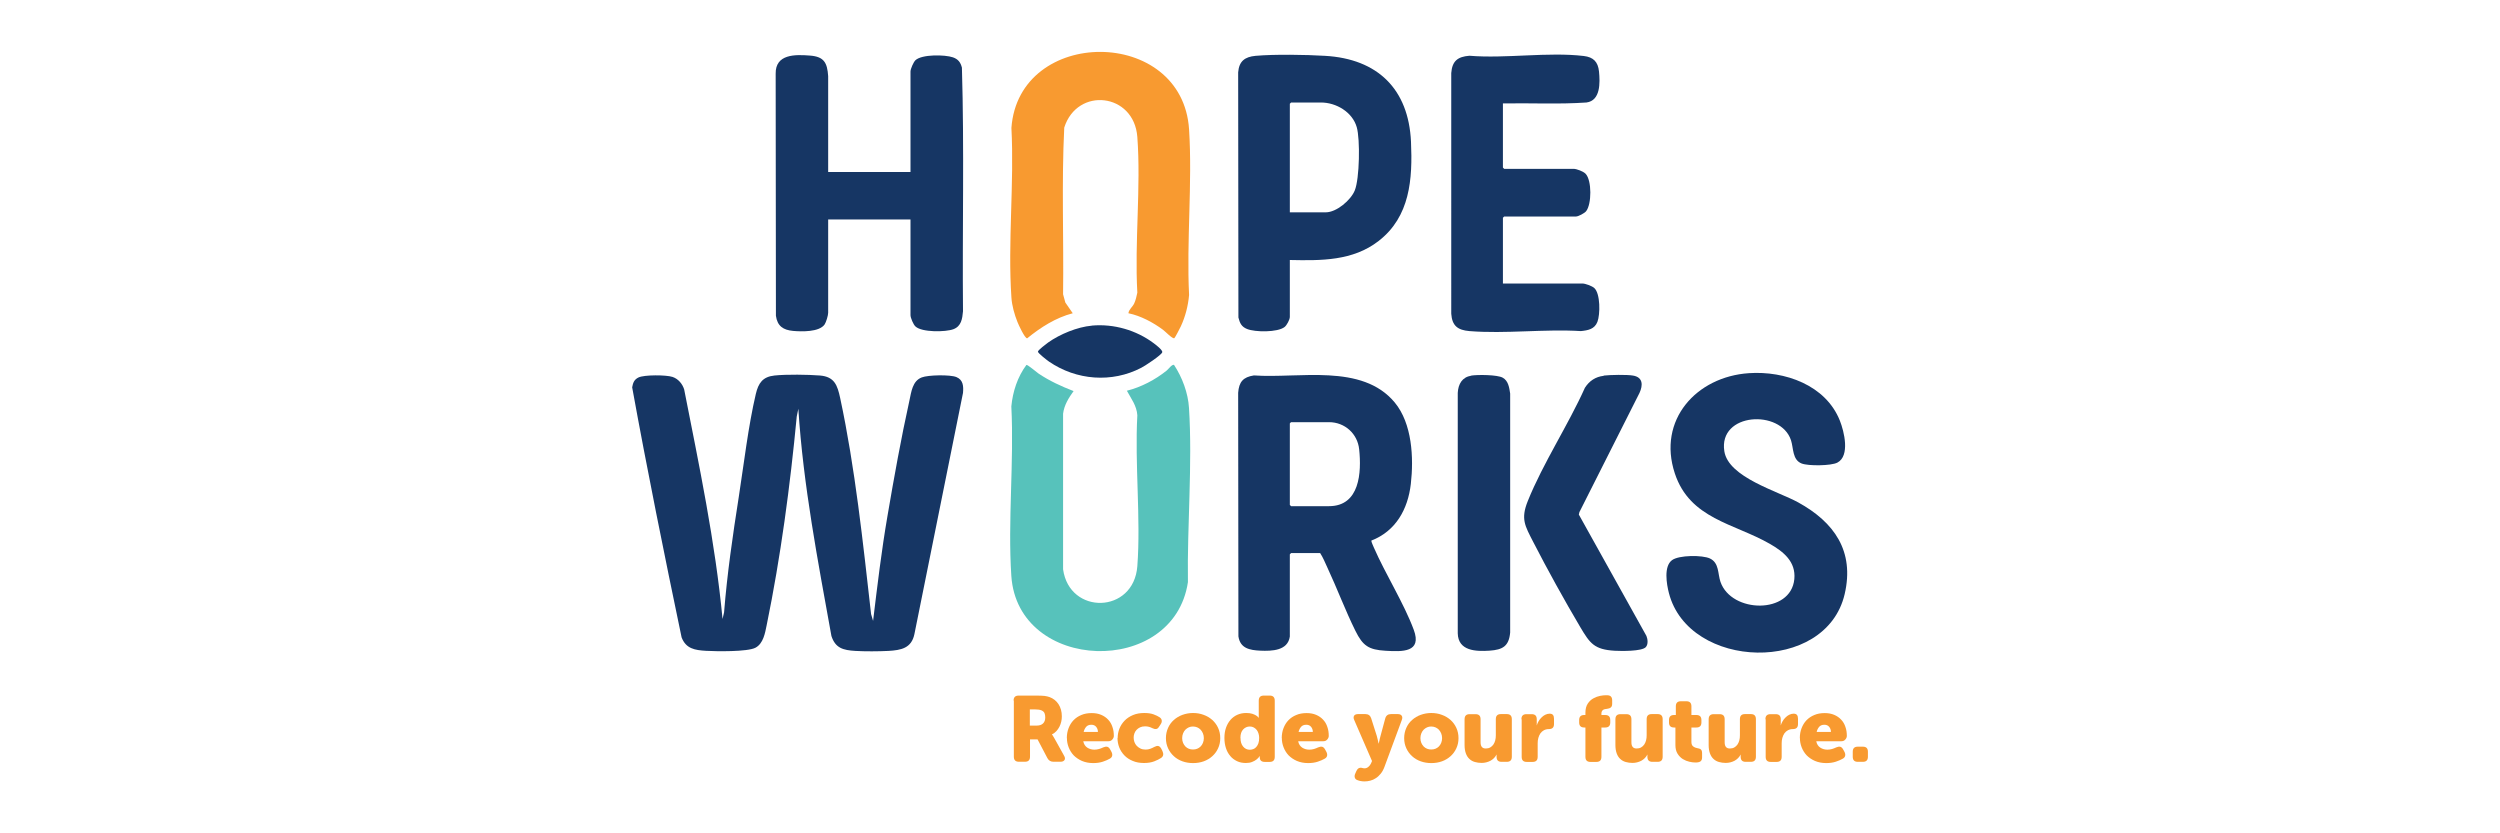 <?xml version="1.0" encoding="UTF-8"?>
<svg id="Layer_1" data-name="Layer 1" xmlns="http://www.w3.org/2000/svg" viewBox="0 0 300 100">
  <defs>
    <style>
      .cls-1 {
        fill: #163664;
      }

      .cls-2 {
        fill: #f89a30;
      }

      .cls-3 {
        fill: #57c2bb;
      }
    </style>
  </defs>
  <g>
    <path class="cls-1" d="M86.7,74.3l.19-.82c.37-4.64,1.04-9.24,1.76-13.83.61-3.94,1.15-8.57,2.05-12.38.31-1.3.82-2.06,2.25-2.21s4.04-.11,5.43,0c1.76.14,2.11,1.17,2.44,2.7,1.8,8.39,2.74,17.39,3.71,25.93l.24.82c.51-4.21,1.01-8.43,1.73-12.61.77-4.52,1.64-9.37,2.63-13.83.23-1.05.36-2.35,1.48-2.78.77-.3,3.41-.35,4.16-.04.82.34.86,1.1.79,1.9l-5.83,28.94c-.35,1.7-1.6,1.93-3.12,2.02-1.18.06-2.81.07-3.98,0-1.44-.09-2.38-.32-2.86-1.79-1.63-9.04-3.38-18.08-3.97-27.27l-.19.92c-.79,8.32-1.93,16.87-3.61,25.05-.19.94-.4,2.21-1.35,2.71s-4.72.44-5.93.37c-1.34-.08-2.41-.25-2.93-1.62-2.08-9.97-4.11-19.98-5.93-30,.1-.55.24-.93.75-1.18.69-.34,3.34-.32,4.09-.07.69.23,1.19.83,1.4,1.5,1.8,9.15,3.73,18.29,4.61,27.6Z"/>
    <path class="cls-1" d="M154.78,76.38c-.24,1.71-2.15,1.76-3.54,1.7-1.27-.06-2.42-.27-2.63-1.72l-.03-29.23c.1-1.3.59-1.88,1.89-2.08,5.39.39,12.97-1.49,16.9,3.25,2.09,2.52,2.29,6.64,1.93,9.77-.35,3.04-1.8,5.66-4.74,6.8-.02.13.24.68.31.85,1.4,3.2,3.59,6.65,4.78,9.85,1.02,2.74-1.37,2.64-3.39,2.52s-2.72-.59-3.61-2.39c-1.22-2.46-2.22-5.15-3.39-7.65-.26-.56-.5-1.16-.84-1.68h-3.49s-.15.14-.15.15v9.88ZM154.93,50.66s-.15.12-.15.15v9.78s.14.15.15.15h4.55c3.71,0,3.91-4.07,3.62-6.82-.19-1.86-1.71-3.26-3.62-3.26h-4.55Z"/>
    <path class="cls-1" d="M99.38,20.64h9.88v-12.06c0-.31.35-1.11.59-1.35.77-.73,3.54-.68,4.5-.35.63.22.92.6,1.08,1.24.29,9.72.04,19.49.13,29.23-.08.9-.2,1.79-1.14,2.15s-3.81.4-4.57-.33c-.25-.23-.59-1.03-.59-1.35v-11.48h-9.88v11.19c0,.31-.24,1.13-.43,1.41-.65.92-2.75.86-3.78.77-1.19-.11-1.89-.58-2.06-1.82l-.03-29.04c-.04-2.38,2.34-2.32,4.12-2.18,1.7.13,2.07.87,2.18,2.47v11.48Z"/>
    <path class="cls-3" d="M135.22,46.89c1.72-.43,3.41-1.32,4.79-2.43.22-.18.59-.73.87-.68.99,1.51,1.69,3.37,1.8,5.18.43,6.76-.23,14.1-.13,20.9-1.71,11.44-20.41,10.85-21.19-.74-.44-6.6.34-13.69,0-20.35.17-1.78.74-3.54,1.81-4.98.16-.04,1.21.87,1.46,1.04,1.33.89,2.71,1.52,4.2,2.1-.59.82-1.13,1.68-1.26,2.71v18.68c.77,5.51,8.48,5.35,8.91-.38s-.32-12.21,0-18.11c-.08-1.16-.75-2-1.26-2.95Z"/>
    <path class="cls-2" d="M140.92,40.58c-.21.12-1.09-.81-1.35-1-1.2-.89-2.69-1.69-4.16-1.99.05-.46.49-.74.7-1.19.18-.39.28-.86.37-1.28-.34-6.09.45-12.66,0-18.69-.4-5.29-7.21-6.04-8.77-1.12-.33,6.64-.05,13.34-.14,20l.27.99.89,1.29c-2.04.53-3.85,1.69-5.47,3.01-.29,0-1.04-1.64-1.16-1.95-.36-.89-.67-1.99-.73-2.95-.45-6.6.35-13.7,0-20.35.88-12.18,20.53-12.21,21.32.19.41,6.46-.32,13.36,0,19.86-.12,1.31-.44,2.57-.99,3.76-.08.18-.7,1.37-.77,1.41Z"/>
    <path class="cls-1" d="M209.87,44.78c4.3-.29,9.21,1.42,10.91,5.69.52,1.3,1.24,4.23-.29,5.04-.75.4-3.5.42-4.29.11-1.13-.44-.97-1.84-1.28-2.79-1.23-3.75-8.73-3.33-8,1.32.49,3.14,6.4,4.78,8.87,6.14,4.32,2.38,6.77,5.85,5.57,11-2.25,9.64-18.7,9.12-21.09-.12-.28-1.08-.64-3.2.37-3.95.83-.62,3.65-.63,4.56-.2,1.12.54.92,1.84,1.26,2.81,1.31,3.77,8.45,3.92,8.86-.34.2-2.09-1.3-3.29-2.94-4.23-4.3-2.47-9.59-2.98-11.4-8.45-2.12-6.41,2.59-11.61,8.89-12.03Z"/>
    <path class="cls-1" d="M154.78,31.2v6.83c0,.31-.36,1-.63,1.21-.84.66-3.54.63-4.5.24-.67-.27-.87-.7-1.04-1.38l-.03-29.42c.11-1.33.79-1.86,2.09-1.98,2.28-.2,6.01-.14,8.33,0,6.32.36,10.03,3.99,10.32,10.31.2,4.47-.1,8.98-3.89,11.91-3.09,2.4-6.9,2.36-10.65,2.28ZM154.78,25.48h4.31c1.29,0,3-1.45,3.48-2.62.58-1.4.66-6.15.24-7.6-.52-1.81-2.46-2.96-4.3-2.96h-3.58s-.15.14-.15.15v13.03Z"/>
    <path class="cls-1" d="M180.35,12.41v7.7s.14.15.15.15h8.33c.37,0,1.17.31,1.44.59.76.79.74,3.66.06,4.5-.2.24-.93.63-1.21.63h-8.62s-.15.14-.15.15v7.89h9.54c.34,0,1.13.29,1.41.53.76.66.73,3.2.39,4.07s-1.1,1.02-1.99,1.11c-4.33-.27-9.09.35-13.37,0-1.4-.12-2.08-.63-2.18-2.08V8.77c.11-1.45.77-1.97,2.18-2.08,4.35.36,9.47-.48,13.73.03,1.15.14,1.7.7,1.82,1.86.13,1.33.2,3.5-1.51,3.72-3.32.23-6.68.05-10.01.11Z"/>
    <path class="cls-1" d="M192.44,45.07c.77-.09,2.8-.13,3.53,0,1.19.2,1.2,1.15.77,2.08l-7.21,14.3-.07.3,8.11,14.56c.16.39.23,1-.07,1.34-.47.53-3,.48-3.74.44-2.45-.15-2.96-.87-4.13-2.84-1.91-3.23-3.94-6.9-5.65-10.23-.98-1.92-1.52-2.74-.64-4.91,1.82-4.52,4.84-9.1,6.85-13.58.53-.82,1.27-1.32,2.25-1.43Z"/>
    <path class="cls-1" d="M176.55,45.07c.77-.12,3.12-.11,3.77.25.69.38.79,1.2.9,1.91v28.67c-.15,1.65-.9,2.07-2.47,2.18-1.65.11-3.77.04-3.82-2.08v-28.86c.06-1.05.52-1.88,1.62-2.06Z"/>
    <path class="cls-1" d="M131.04,39.07c2.62-.23,5.32.55,7.41,2.12.23.17,1.09.82,1.02,1.08-.09.34-2.09,1.65-2.51,1.86-3.54,1.85-7.8,1.51-11.08-.74-.23-.16-1.33-1.01-1.33-1.19s1.01-.94,1.23-1.1c1.41-1,3.51-1.87,5.24-2.02Z"/>
  </g>
  <g>
    <path class="cls-2" d="M121.63,84.08c0-.41.2-.61.61-.61h2.16c.41,0,.73.02.95.04.23.03.42.08.6.14.45.17.81.45,1.07.85.26.4.4.89.4,1.46,0,.22-.02.43-.07.64-.05.21-.12.42-.22.61s-.22.37-.37.53c-.15.16-.32.29-.52.38v.02s.05.07.08.11c.03.04.06.09.09.15s.08.14.13.22l1.14,2.05c.13.22.15.39.06.53-.09.14-.25.21-.48.21h-.85c-.32,0-.56-.14-.72-.43l-1.18-2.25h-.91v2.07c0,.41-.2.61-.61.61h-.72c-.41,0-.61-.2-.61-.61v-6.74ZM124.42,87.07c.31,0,.56-.08.74-.25.18-.17.27-.41.27-.73,0-.2-.03-.37-.09-.52-.06-.14-.19-.25-.37-.33-.17-.07-.42-.11-.73-.11h-.66v1.94h.85Z"/>
    <path class="cls-2" d="M128.02,88.56c0-.42.07-.82.21-1.18s.33-.68.59-.95c.26-.27.57-.48.94-.63.37-.16.79-.23,1.25-.23.42,0,.8.07,1.13.21.33.14.61.33.84.58.23.24.4.53.51.87.12.33.17.69.17,1.08,0,.15-.06.29-.18.43s-.27.21-.47.21h-3.02c.07.35.24.61.49.77.25.16.53.24.85.24.19,0,.38-.03.56-.08.18-.05.34-.12.49-.19.19-.08.35-.11.48-.08s.25.13.35.31l.16.29c.09.17.12.33.09.48-.03.15-.13.27-.3.36-.21.12-.48.24-.81.35-.33.11-.72.17-1.16.17-.51,0-.96-.09-1.36-.26-.39-.17-.72-.4-.99-.67-.26-.28-.46-.6-.6-.96s-.21-.73-.21-1.11ZM131.75,87.83c0-.24-.07-.44-.21-.61-.14-.17-.33-.25-.58-.25-.28,0-.49.09-.63.26-.14.17-.24.37-.29.6h1.71Z"/>
    <path class="cls-2" d="M134.12,88.56c0-.39.07-.76.21-1.12.14-.36.35-.68.62-.96.27-.28.6-.5,1-.67.4-.17.85-.25,1.36-.25.44,0,.81.05,1.11.16.3.11.55.23.73.35.16.11.24.23.26.38s-.02.3-.13.46l-.19.29c-.1.17-.22.27-.36.28-.13.02-.29-.02-.47-.11-.11-.06-.24-.11-.38-.15-.14-.04-.3-.06-.47-.06-.23,0-.43.04-.6.12-.17.08-.31.18-.43.31-.12.13-.2.27-.26.44-.06.16-.08.33-.08.5s.03.34.09.51c.06.17.15.32.27.45.12.13.27.24.45.33s.39.13.63.13c.19,0,.38-.03.56-.1.18-.07.34-.14.48-.22.19-.1.35-.14.48-.11s.25.14.35.32l.14.28c.08.17.11.33.09.47-.02.14-.11.27-.26.37-.2.13-.47.27-.81.4-.34.13-.75.2-1.22.2-.51,0-.97-.08-1.36-.25-.4-.16-.73-.38-1-.66-.27-.28-.48-.6-.62-.96-.14-.36-.21-.74-.21-1.14Z"/>
    <path class="cls-2" d="M139.91,88.58c0-.45.09-.86.26-1.24s.4-.69.7-.95c.29-.26.64-.47,1.03-.61.39-.14.81-.22,1.26-.22s.88.07,1.27.22c.4.14.74.35,1.04.61.29.26.53.58.7.95s.26.78.26,1.24-.09.85-.26,1.22-.4.68-.7.95c-.29.26-.64.47-1.03.61-.39.14-.82.21-1.27.21s-.88-.07-1.27-.21c-.39-.14-.74-.34-1.03-.61-.29-.26-.53-.58-.7-.95s-.26-.77-.26-1.22ZM141.86,88.58c0,.21.04.41.11.57.07.17.17.31.28.43.12.12.26.21.41.27s.32.09.5.09.35-.03.5-.09.29-.15.41-.27c.12-.12.21-.26.28-.43.07-.17.11-.36.11-.57s-.04-.41-.11-.58c-.07-.17-.17-.32-.28-.44-.12-.12-.26-.22-.41-.28s-.32-.1-.5-.1-.35.03-.5.1-.29.16-.41.28c-.12.12-.21.27-.28.44-.07.17-.11.37-.11.58Z"/>
    <path class="cls-2" d="M146.93,88.56c0-.45.06-.86.19-1.23s.31-.68.54-.95c.23-.26.51-.47.83-.61.32-.14.67-.21,1.05-.21.29,0,.53.03.72.09.19.06.34.13.46.2.13.08.24.17.32.28h.02s-.01-.05-.01-.08v-1.97c0-.41.2-.61.61-.61h.7c.41,0,.61.2.61.61v6.74c0,.41-.2.61-.61.61h-.58c-.41,0-.61-.19-.61-.56v-.11s0-.02.01-.03h-.02c-.1.16-.23.3-.39.42-.13.1-.3.2-.51.28-.21.09-.46.13-.76.13-.39,0-.75-.07-1.06-.22s-.59-.35-.81-.62c-.23-.27-.4-.58-.52-.95s-.18-.77-.18-1.22ZM148.86,88.55c0,.43.1.78.31,1.03.21.26.48.39.81.39.14,0,.28-.03.42-.08s.26-.14.36-.26c.1-.12.19-.26.25-.44.06-.18.09-.39.09-.64,0-.17-.02-.34-.07-.5-.04-.16-.12-.31-.21-.44-.1-.13-.22-.23-.36-.31-.14-.08-.3-.12-.49-.12-.3,0-.57.12-.79.35-.22.23-.33.58-.33,1.02Z"/>
    <path class="cls-2" d="M153.81,88.56c0-.42.07-.82.21-1.18s.33-.68.59-.95c.26-.27.57-.48.94-.63.37-.16.79-.23,1.25-.23.42,0,.8.07,1.13.21.33.14.61.33.84.58.23.24.4.53.51.87.12.33.17.69.17,1.08,0,.15-.06.29-.18.43s-.27.21-.47.21h-3.02c.07.35.24.61.49.77.25.16.53.24.85.24.19,0,.38-.03.56-.08.18-.05.34-.12.49-.19.19-.08.35-.11.48-.08s.25.13.35.31l.16.29c.09.17.12.33.09.48-.03.15-.13.27-.3.36-.21.12-.48.24-.81.35-.33.11-.72.17-1.16.17-.51,0-.96-.09-1.36-.26-.39-.17-.72-.4-.99-.67-.26-.28-.46-.6-.6-.96s-.21-.73-.21-1.11ZM157.54,87.83c0-.24-.07-.44-.21-.61-.14-.17-.33-.25-.58-.25-.28,0-.49.09-.63.26-.14.17-.24.37-.29.6h1.71Z"/>
    <path class="cls-2" d="M163.07,92.17c.11-.04.22-.06.34-.03.04.01.09.03.15.04.06.01.12.02.18.02.17,0,.33-.06.47-.18.14-.12.25-.26.32-.43l.11-.27-2.13-4.91c-.1-.21-.1-.39-.02-.52s.25-.2.48-.2h.87c.36,0,.59.17.7.5l.68,2.14c.02.08.05.17.07.28s.05.2.07.29c.03.11.05.22.07.32h.02c.02-.1.04-.21.07-.31.01-.09.03-.18.06-.28.02-.1.04-.19.07-.27l.58-2.15c.1-.35.33-.52.69-.52h.81c.22,0,.38.06.47.19.09.13.1.3.02.51l-2.09,5.65c-.12.32-.27.59-.45.81-.18.22-.37.4-.58.53-.21.14-.43.24-.67.3-.23.06-.47.09-.7.09-.15,0-.29-.02-.43-.04s-.26-.06-.37-.1c-.19-.06-.3-.16-.35-.31-.05-.15-.03-.31.05-.49l.14-.32c.08-.17.18-.28.28-.32Z"/>
    <path class="cls-2" d="M168.5,88.58c0-.45.09-.86.26-1.24s.4-.69.7-.95c.29-.26.64-.47,1.03-.61.39-.14.81-.22,1.26-.22s.88.07,1.27.22c.4.14.74.35,1.04.61.29.26.53.58.7.95s.26.78.26,1.24-.09.85-.26,1.22-.4.68-.7.95c-.29.26-.64.47-1.03.61-.39.14-.82.21-1.27.21s-.88-.07-1.27-.21c-.39-.14-.74-.34-1.03-.61-.29-.26-.53-.58-.7-.95s-.26-.77-.26-1.22ZM170.45,88.58c0,.21.04.41.11.57.07.17.17.31.28.43.12.12.26.21.41.27s.32.09.5.09.35-.03.5-.09.29-.15.41-.27c.12-.12.21-.26.28-.43.07-.17.11-.36.11-.57s-.04-.41-.11-.58c-.07-.17-.17-.32-.28-.44-.12-.12-.26-.22-.41-.28s-.32-.1-.5-.1-.35.03-.5.1-.29.16-.41.28c-.12.12-.21.27-.28.44-.07.17-.11.37-.11.58Z"/>
    <path class="cls-2" d="M175.75,86.31c0-.41.2-.61.61-.61h.7c.41,0,.61.2.61.61v2.75c0,.27.05.46.16.58.1.12.26.18.46.18s.39-.04.54-.13c.15-.09.28-.2.38-.35s.17-.31.22-.5c.05-.19.07-.39.07-.61v-1.93c0-.41.2-.61.61-.61h.7c.41,0,.61.2.61.61v4.51c0,.41-.2.61-.61.61h-.62c-.4,0-.6-.2-.6-.61v-.19s0-.04.01-.06h-.02c-.16.31-.4.55-.72.73-.33.17-.68.26-1.07.26-.28,0-.55-.04-.8-.11-.25-.07-.47-.19-.65-.36-.19-.17-.33-.39-.43-.66-.1-.27-.16-.61-.16-1.01v-3.11Z"/>
    <path class="cls-2" d="M182.57,86.31c0-.41.2-.61.61-.61h.62c.41,0,.61.2.61.61v.36c0,.05,0,.1,0,.13,0,.04,0,.07,0,.11,0,.04-.01.07-.01.11h.02c.04-.15.12-.3.21-.47s.21-.31.35-.45.28-.25.45-.33.34-.13.52-.13c.19,0,.33.05.41.16.08.1.12.26.12.46v.62c0,.41-.2.61-.61.61-.23,0-.43.05-.6.14-.17.09-.31.22-.42.37-.11.16-.19.34-.25.55-.06.21-.08.43-.08.66v1.61c0,.41-.2.61-.61.61h-.7c-.41,0-.61-.2-.61-.61v-4.51Z"/>
    <path class="cls-2" d="M190.25,87.3h-.14c-.41,0-.61-.2-.61-.61v-.28c0-.41.2-.61.61-.61h.14v-.28c0-.45.1-.82.29-1.1.19-.28.42-.49.69-.63.26-.14.53-.24.8-.29.27-.05.48-.07.63-.07h.19c.41,0,.61.2.61.61v.41c0,.2-.05.35-.16.44s-.26.15-.46.17c-.06,0-.13.02-.21.03s-.15.04-.22.07c-.07.04-.12.09-.17.17-.05.07-.07.17-.07.29v.18h.45c.41,0,.61.2.61.61v.28c0,.41-.2.61-.61.61h-.45v3.52c0,.41-.2.61-.61.61h-.7c-.41,0-.61-.2-.61-.61v-3.52Z"/>
    <path class="cls-2" d="M193.85,86.31c0-.41.2-.61.61-.61h.7c.41,0,.61.2.61.61v2.75c0,.27.05.46.16.58.1.12.26.18.46.18s.39-.04.54-.13c.15-.09.28-.2.38-.35s.17-.31.22-.5c.05-.19.07-.39.07-.61v-1.93c0-.41.2-.61.61-.61h.7c.41,0,.61.2.61.61v4.51c0,.41-.2.61-.61.61h-.62c-.4,0-.6-.2-.6-.61v-.19s0-.04.01-.06h-.02c-.16.31-.4.55-.72.73-.33.17-.68.26-1.07.26-.28,0-.55-.04-.8-.11-.25-.07-.47-.19-.65-.36-.19-.17-.33-.39-.43-.66-.1-.27-.16-.61-.16-1.01v-3.11Z"/>
    <path class="cls-2" d="M201.05,87.3h-.17c-.4,0-.6-.2-.6-.61v-.28c0-.41.2-.61.61-.61h.21v-1.04c0-.41.2-.61.61-.61h.65c.41,0,.61.2.61.61v1.04h.59c.41,0,.61.2.61.61v.28c0,.41-.2.61-.6.61h-.6v1.74c0,.24.07.42.21.53.14.11.29.17.46.2.22.03.38.09.47.17.09.08.14.23.14.45v.5c0,.23-.07.39-.2.48-.13.09-.33.13-.59.13-.22,0-.46-.03-.73-.09s-.54-.17-.79-.32c-.25-.16-.46-.37-.63-.64s-.26-.62-.26-1.04v-2.09Z"/>
    <path class="cls-2" d="M205.04,86.31c0-.41.2-.61.61-.61h.7c.41,0,.61.2.61.61v2.75c0,.27.05.46.16.58.1.12.26.18.46.18s.39-.04.54-.13c.15-.09.28-.2.38-.35s.17-.31.22-.5c.05-.19.07-.39.07-.61v-1.93c0-.41.2-.61.61-.61h.7c.41,0,.61.2.61.61v4.51c0,.41-.2.61-.61.61h-.62c-.4,0-.6-.2-.6-.61v-.19s0-.04.01-.06h-.02c-.16.31-.4.55-.72.73-.33.17-.68.26-1.07.26-.28,0-.55-.04-.8-.11-.25-.07-.47-.19-.65-.36-.19-.17-.33-.39-.43-.66-.1-.27-.16-.61-.16-1.01v-3.11Z"/>
    <path class="cls-2" d="M211.85,86.31c0-.41.2-.61.61-.61h.62c.41,0,.61.2.61.61v.36c0,.05,0,.1,0,.13,0,.04,0,.07,0,.11,0,.04-.01.07-.01.11h.02c.04-.15.12-.3.21-.47s.21-.31.35-.45.28-.25.45-.33.34-.13.52-.13c.19,0,.33.05.41.16.08.1.12.26.12.46v.62c0,.41-.2.61-.61.61-.23,0-.43.05-.6.14-.17.09-.31.22-.42.37-.11.16-.19.34-.25.55-.06.21-.08.43-.08.66v1.61c0,.41-.2.61-.61.61h-.7c-.41,0-.61-.2-.61-.61v-4.51Z"/>
    <path class="cls-2" d="M215.98,88.56c0-.42.07-.82.21-1.18s.33-.68.59-.95c.26-.27.57-.48.94-.63.37-.16.79-.23,1.25-.23.42,0,.8.07,1.13.21.33.14.61.33.84.58.23.24.4.53.51.87.12.33.17.69.17,1.08,0,.15-.06.29-.18.43s-.27.21-.47.21h-3.02c.07.35.24.61.49.77.25.16.53.24.85.24.19,0,.38-.03.56-.08.18-.05.34-.12.49-.19.19-.08.35-.11.48-.08s.25.13.35.31l.16.29c.09.17.12.33.09.48-.03.15-.13.27-.3.36-.21.12-.48.24-.81.35-.33.11-.72.17-1.16.17-.51,0-.96-.09-1.36-.26-.39-.17-.72-.4-.99-.67-.26-.28-.46-.6-.6-.96s-.21-.73-.21-1.11ZM219.71,87.83c0-.24-.07-.44-.21-.61-.14-.17-.33-.25-.58-.25-.28,0-.49.09-.63.26-.14.17-.24.37-.29.6h1.71Z"/>
    <path class="cls-2" d="M222.33,90.21c0-.41.2-.61.61-.61h.6c.41,0,.61.2.61.61v.6c0,.41-.2.61-.61.61h-.6c-.41,0-.61-.2-.61-.61v-.6Z"/>
  </g>
</svg>